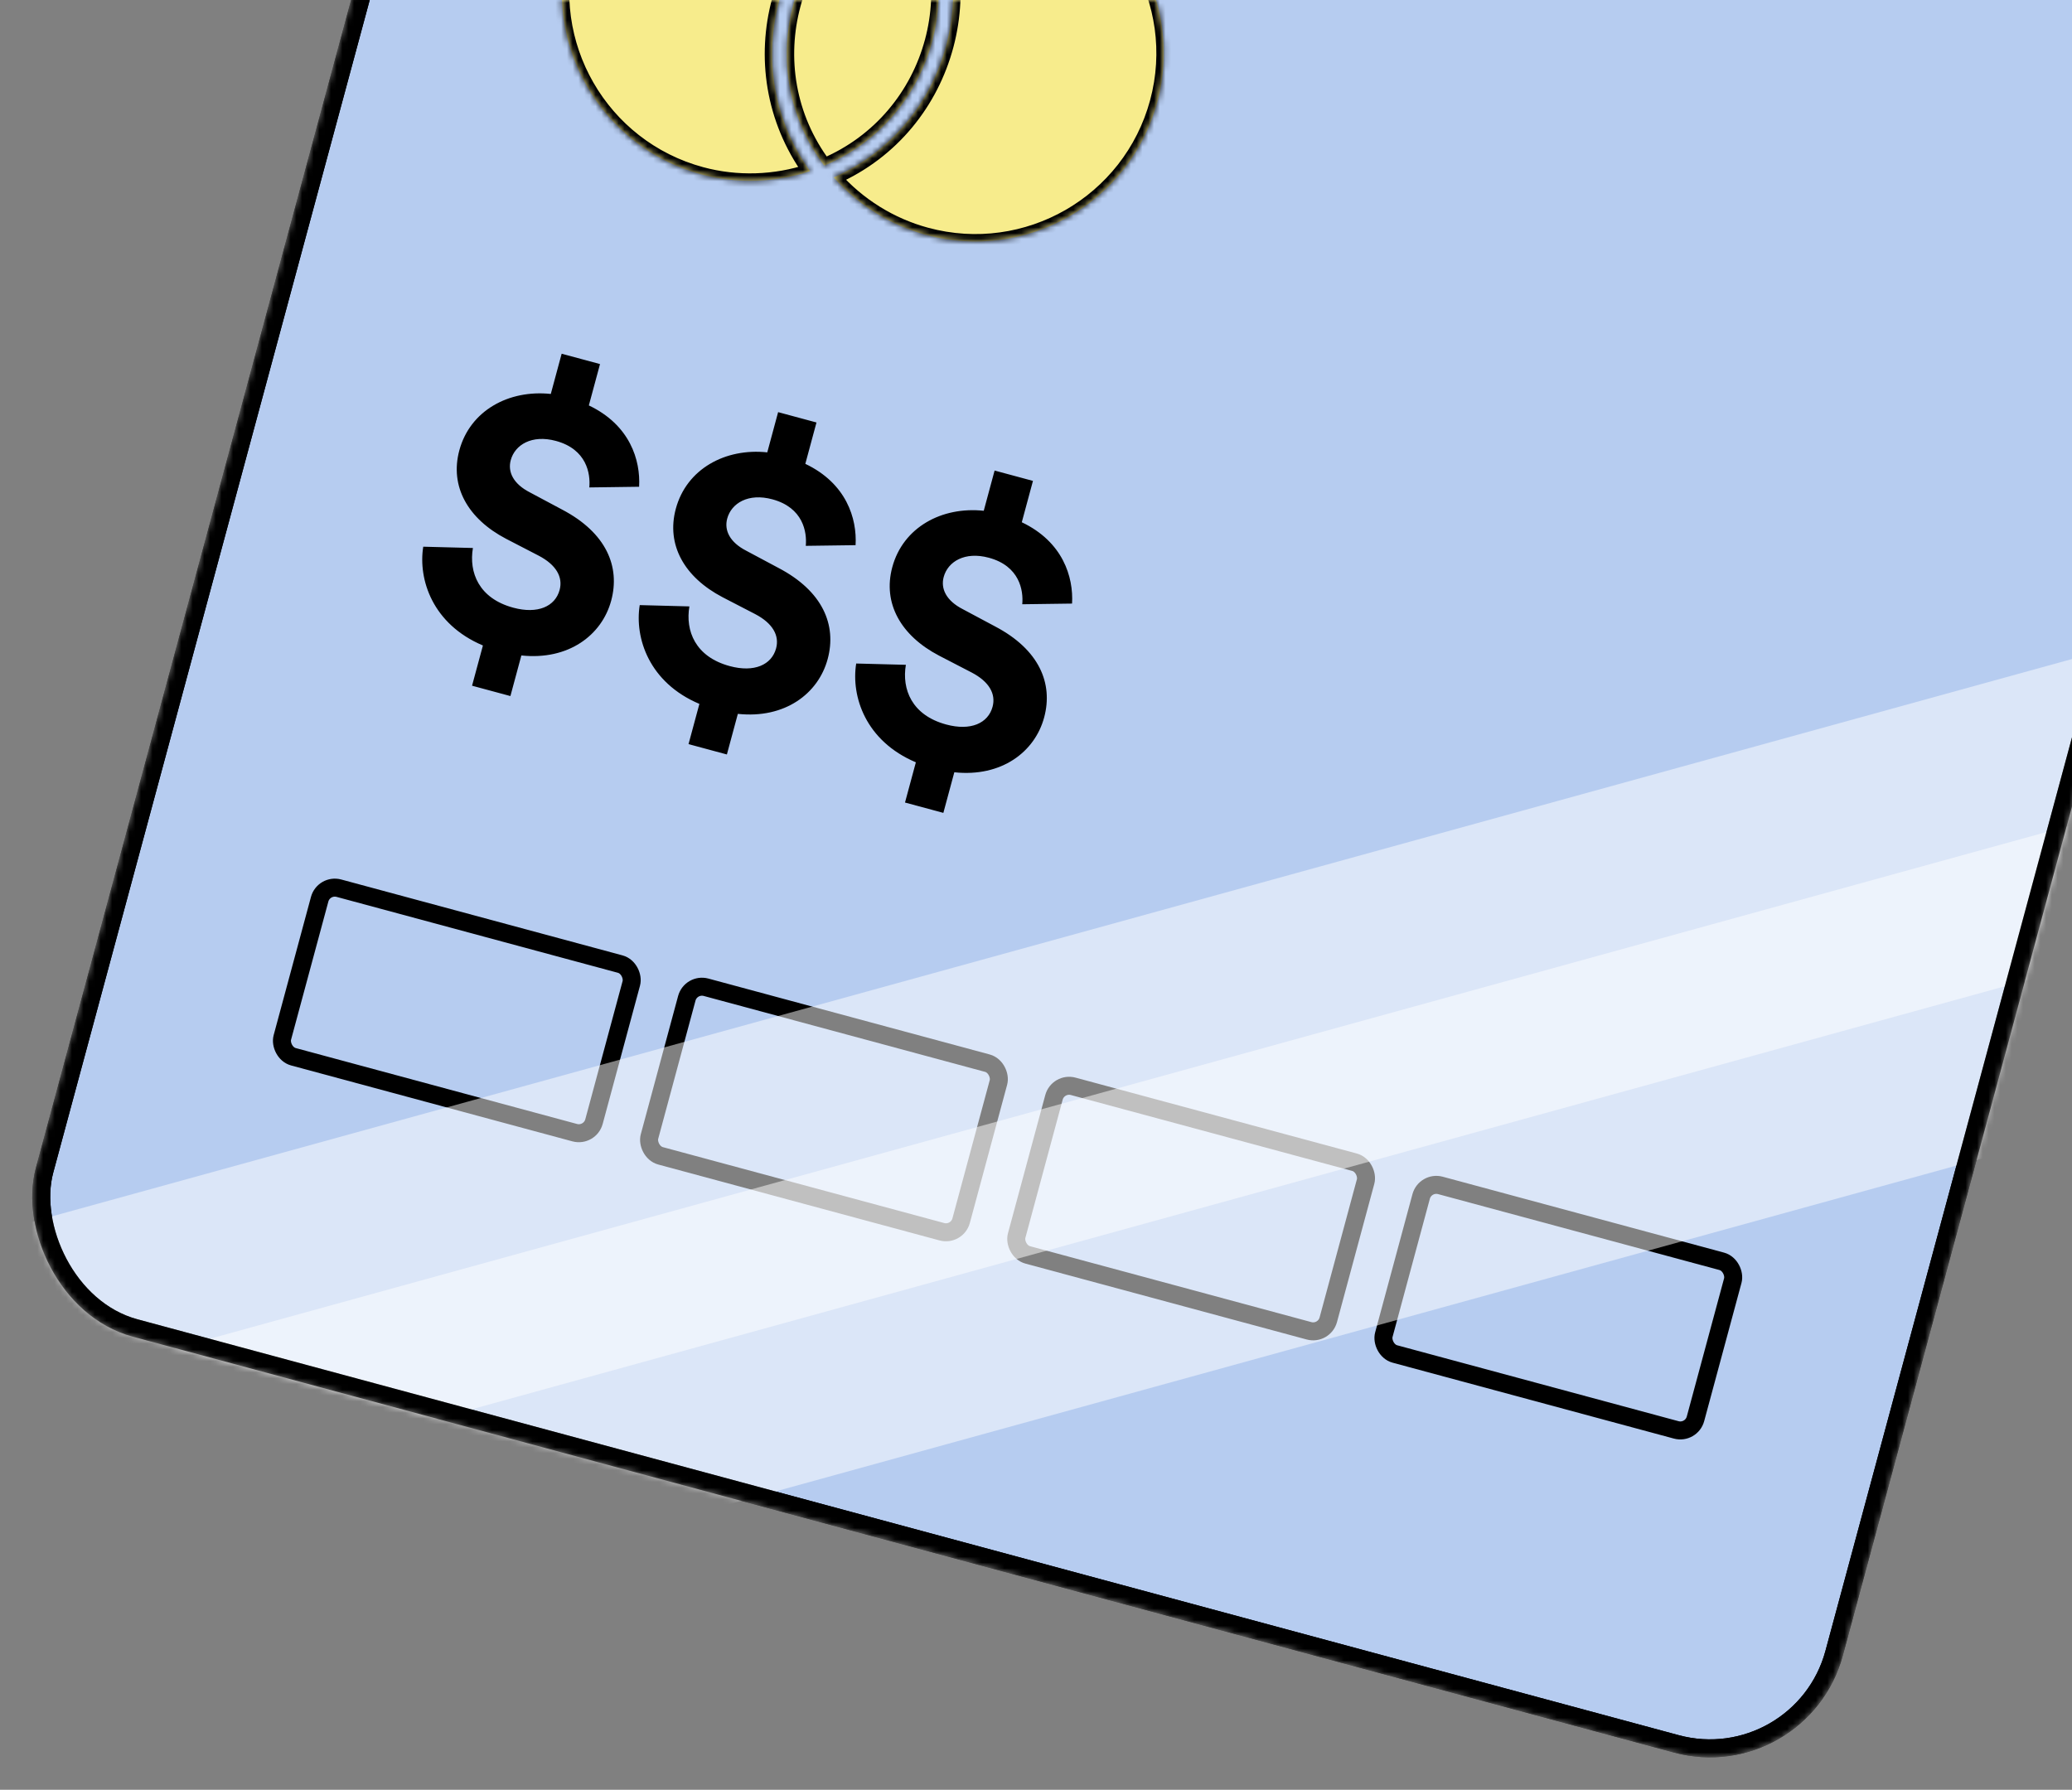<svg width="360" height="311" viewBox="0 0 360 311" fill="none" xmlns="http://www.w3.org/2000/svg">
<rect x="0" y="0" width="360" height="311" fill="#808080" stroke="none"/>
<mask id="mask0_25318_98242" style="mask-type:alpha" maskUnits="userSpaceOnUse" x="5" y="-216" width="425" height="522">
<rect x="121.645" y="-218.73" width="322.054" height="459.538" rx="22.347" transform="rotate(15.102 121.645 -218.73)" fill="#B6CCF0" stroke="black" stroke-width="3.126"/>
</mask>
<g mask="url(#mask0_25318_98242)">
<rect x="121.645" y="-218.726" width="322.054" height="459.538" rx="22.347" transform="rotate(15.102 121.645 -218.726)" fill="#B6CCF0" stroke="black" stroke-width="3.126"/>
<path d="M88.681 120.951L82.017 119.152L83.904 112.162C75.158 108.47 72.626 100.708 73.537 94.996L82.167 95.222C81.448 99.444 83.17 103.974 89.18 105.596C93.427 106.742 96.456 105.386 97.232 102.512C97.831 100.291 96.656 98.151 93.584 96.551L87.926 93.622C81.293 90.15 78.115 84.527 79.807 78.255C81.676 71.33 88.408 67.68 95.698 68.455L97.585 61.465L104.249 63.263L102.309 70.45C109.452 73.849 111.308 79.957 111.042 84.581L102.389 84.699C102.614 82.307 101.938 78.059 96.581 76.614C92.4 75.485 89.461 77.285 88.738 79.964C88.191 81.989 89.17 84.076 92.064 85.558L97.639 88.534C105.378 92.585 107.779 98.49 106.192 104.369C104.57 110.38 98.76 114.769 90.585 113.895L88.681 120.951ZM126.293 131.101L119.629 129.302L121.515 122.312C112.769 118.62 110.238 110.858 111.149 105.146L119.779 105.372C119.06 109.594 120.781 114.124 126.792 115.746C131.038 116.892 134.067 115.536 134.843 112.662C135.442 110.44 134.268 108.301 131.195 106.701L125.537 103.772C118.904 100.3 115.726 94.677 117.419 88.405C119.287 81.48 126.02 77.829 133.31 78.605L135.196 71.615L141.86 73.413L139.921 80.6C147.064 83.999 148.92 90.107 148.653 94.731L140 94.849C140.226 92.457 139.549 88.209 134.192 86.763C130.011 85.635 127.072 87.435 126.349 90.114C125.803 92.139 126.782 94.226 129.676 95.707L135.251 98.684C142.989 102.735 145.391 108.639 143.804 114.519C142.182 120.53 136.371 124.919 128.197 124.045L126.293 131.101ZM163.904 141.25L157.24 139.452L159.127 132.462C150.381 128.77 147.849 121.008 148.76 115.296L157.39 115.522C156.671 119.744 158.393 124.273 164.403 125.895C168.65 127.041 171.679 125.686 172.454 122.812C173.054 120.59 171.879 118.451 168.806 116.851L163.149 113.922C156.516 110.45 153.338 104.826 155.03 98.555C156.899 91.629 163.631 87.979 170.921 88.755L172.808 81.765L179.472 83.563L177.532 90.749C184.675 94.149 186.531 100.257 186.265 104.881L177.612 104.999C177.837 102.607 177.161 98.359 171.804 96.913C167.623 95.785 164.684 97.585 163.961 100.264C163.414 102.289 164.393 104.375 167.287 105.857L172.862 108.834C180.6 112.884 183.002 118.789 181.415 124.669C179.793 130.679 173.983 135.069 165.808 134.195L163.904 141.25Z" fill="black"/>
<mask id="path-4-inside-1_25318_98242" fill="white">
<path fill-rule="evenodd" clip-rule="evenodd" d="M177.963 -22.382C195.411 -17.673 205.767 0.337 201.07 17.74C196.356 35.212 178.352 45.544 160.909 40.812C154.743 39.148 149.098 35.641 144.861 30.822C165.215 21.859 171.879 -3.834 159.068 -21.821C165.147 -23.831 171.751 -24.058 177.963 -22.382ZM98.754 -9.871C94.039 7.6 104.4 25.587 121.849 30.296C128.061 31.973 134.664 31.745 140.744 29.735C127.75 11.699 134.76 -13.826 154.95 -22.907C150.713 -27.726 145.115 -31.222 138.903 -32.898C121.46 -37.63 103.45 -27.274 98.754 -9.871ZM143.206 28.783C162.697 20.567 169.236 -3.935 156.611 -20.891C137.17 -12.588 130.489 11.899 143.206 28.783Z"/>
</mask>
<path fill-rule="evenodd" clip-rule="evenodd" d="M177.963 -22.382C195.411 -17.673 205.767 0.337 201.07 17.74C196.356 35.212 178.352 45.544 160.909 40.812C154.743 39.148 149.098 35.641 144.861 30.822C165.215 21.859 171.879 -3.834 159.068 -21.821C165.147 -23.831 171.751 -24.058 177.963 -22.382ZM98.754 -9.871C94.039 7.6 104.4 25.587 121.849 30.296C128.061 31.973 134.664 31.745 140.744 29.735C127.75 11.699 134.76 -13.826 154.95 -22.907C150.713 -27.726 145.115 -31.222 138.903 -32.898C121.46 -37.63 103.45 -27.274 98.754 -9.871ZM143.206 28.783C162.697 20.567 169.236 -3.935 156.611 -20.891C137.17 -12.588 130.489 11.899 143.206 28.783Z" fill="#F7EC8C"/>
<path d="M160.909 40.812L161.246 39.57L161.244 39.57L160.909 40.812ZM144.861 30.822L144.342 29.644L142.734 30.352L143.895 31.672L144.861 30.822ZM159.068 -21.821L158.663 -23.043L157.007 -22.495L158.019 -21.074L159.068 -21.821ZM140.744 29.735L141.148 30.957L142.814 30.407L141.788 28.983L140.744 29.735ZM154.95 -22.907L155.478 -21.734L157.068 -22.449L155.917 -23.758L154.95 -22.907ZM138.903 -32.898L138.566 -31.656L138.567 -31.655L138.903 -32.898ZM143.206 28.783L142.178 29.557L142.782 30.359L143.706 29.969L143.206 28.783ZM156.611 -20.891L157.644 -21.66L157.038 -22.473L156.106 -22.075L156.611 -20.891ZM202.313 18.075C207.195 -0.015 196.432 -18.731 178.298 -23.625L177.627 -21.139C194.391 -16.615 204.339 0.689 199.828 17.405L202.313 18.075ZM160.572 42.055C178.702 46.973 197.413 36.233 202.313 18.075L199.828 17.405C195.298 34.19 178.001 44.115 161.246 39.57L160.572 42.055ZM143.895 31.672C148.299 36.681 154.163 40.325 160.574 42.055L161.244 39.57C155.323 37.972 149.898 34.601 145.828 29.972L143.895 31.672ZM158.019 -21.074C170.371 -3.734 163.93 21.018 144.342 29.644L145.38 32C166.501 22.699 173.388 -3.934 160.116 -22.568L158.019 -21.074ZM178.298 -23.625C171.838 -25.368 164.977 -25.131 158.663 -23.043L159.472 -20.599C165.317 -22.532 171.664 -22.748 177.627 -21.139L178.298 -23.625ZM122.184 29.053C105.421 24.53 95.467 7.249 99.996 -9.536L97.511 -10.207C92.611 7.952 103.379 26.645 121.514 31.539L122.184 29.053ZM140.34 28.513C134.494 30.446 128.148 30.663 122.184 29.053L121.514 31.539C127.974 33.282 134.834 33.045 141.148 30.957L140.34 28.513ZM154.422 -24.081C133.497 -14.67 126.224 11.784 139.7 30.488L141.788 28.983C129.275 11.614 136.024 -12.983 155.478 -21.734L154.422 -24.081ZM138.567 -31.655C144.534 -30.045 149.913 -26.687 153.984 -22.058L155.917 -23.758C151.514 -28.765 145.696 -32.398 139.238 -34.141L138.567 -31.655ZM99.996 -9.536C104.507 -26.252 121.81 -36.201 138.566 -31.656L139.24 -34.14C121.111 -39.058 102.393 -28.297 97.511 -10.207L99.996 -9.536ZM143.706 29.969C163.975 21.425 170.762 -4.041 157.644 -21.66L155.579 -20.122C167.71 -3.829 161.419 19.709 142.706 27.597L143.706 29.969ZM156.106 -22.075C135.906 -13.447 128.952 11.998 142.178 29.557L144.235 28.008C132.026 11.801 138.435 -11.729 157.117 -19.707L156.106 -22.075Z" fill="black" mask="url(#path-4-inside-1_25318_98242)"/>
<rect x="56.25" y="153.625" width="56.084" height="30.34" rx="2.728" transform="rotate(15.102 56.25 153.625)" fill="#B6CCF0" stroke="black" stroke-width="3.126"/>
<rect x="120.039" y="170.84" width="56.084" height="30.34" rx="2.728" transform="rotate(15.102 120.039 170.84)" fill="#B6CCF0" stroke="black" stroke-width="3.126"/>
<rect x="183.832" y="188.055" width="56.084" height="30.34" rx="2.728" transform="rotate(15.102 183.832 188.055)" fill="#B6CCF0" stroke="black" stroke-width="3.126"/>
<rect x="247.629" y="205.272" width="56.084" height="30.34" rx="2.728" transform="rotate(15.102 247.629 205.272)" fill="#B6CCF0" stroke="black" stroke-width="3.126"/>
<g style="mix-blend-mode:screen">
<rect width="564.964" height="57.539" rx="4.291" transform="matrix(0.964 -0.266 0.661 0.75 -71.191 262.332)" fill="white" fill-opacity="0.5"/>
</g>
<g style="mix-blend-mode:screen">
<rect width="564.964" height="57.539" rx="4.291" transform="matrix(0.964 -0.266 0.661 0.75 -92.231 239.301)" fill="white" fill-opacity="0.5"/>
</g>
<rect x="121.645" y="-218.73" width="322.054" height="459.538" rx="22.347" transform="rotate(15.102 121.645 -218.73)" stroke="black" stroke-width="3.126"/>
</g>
</svg>
